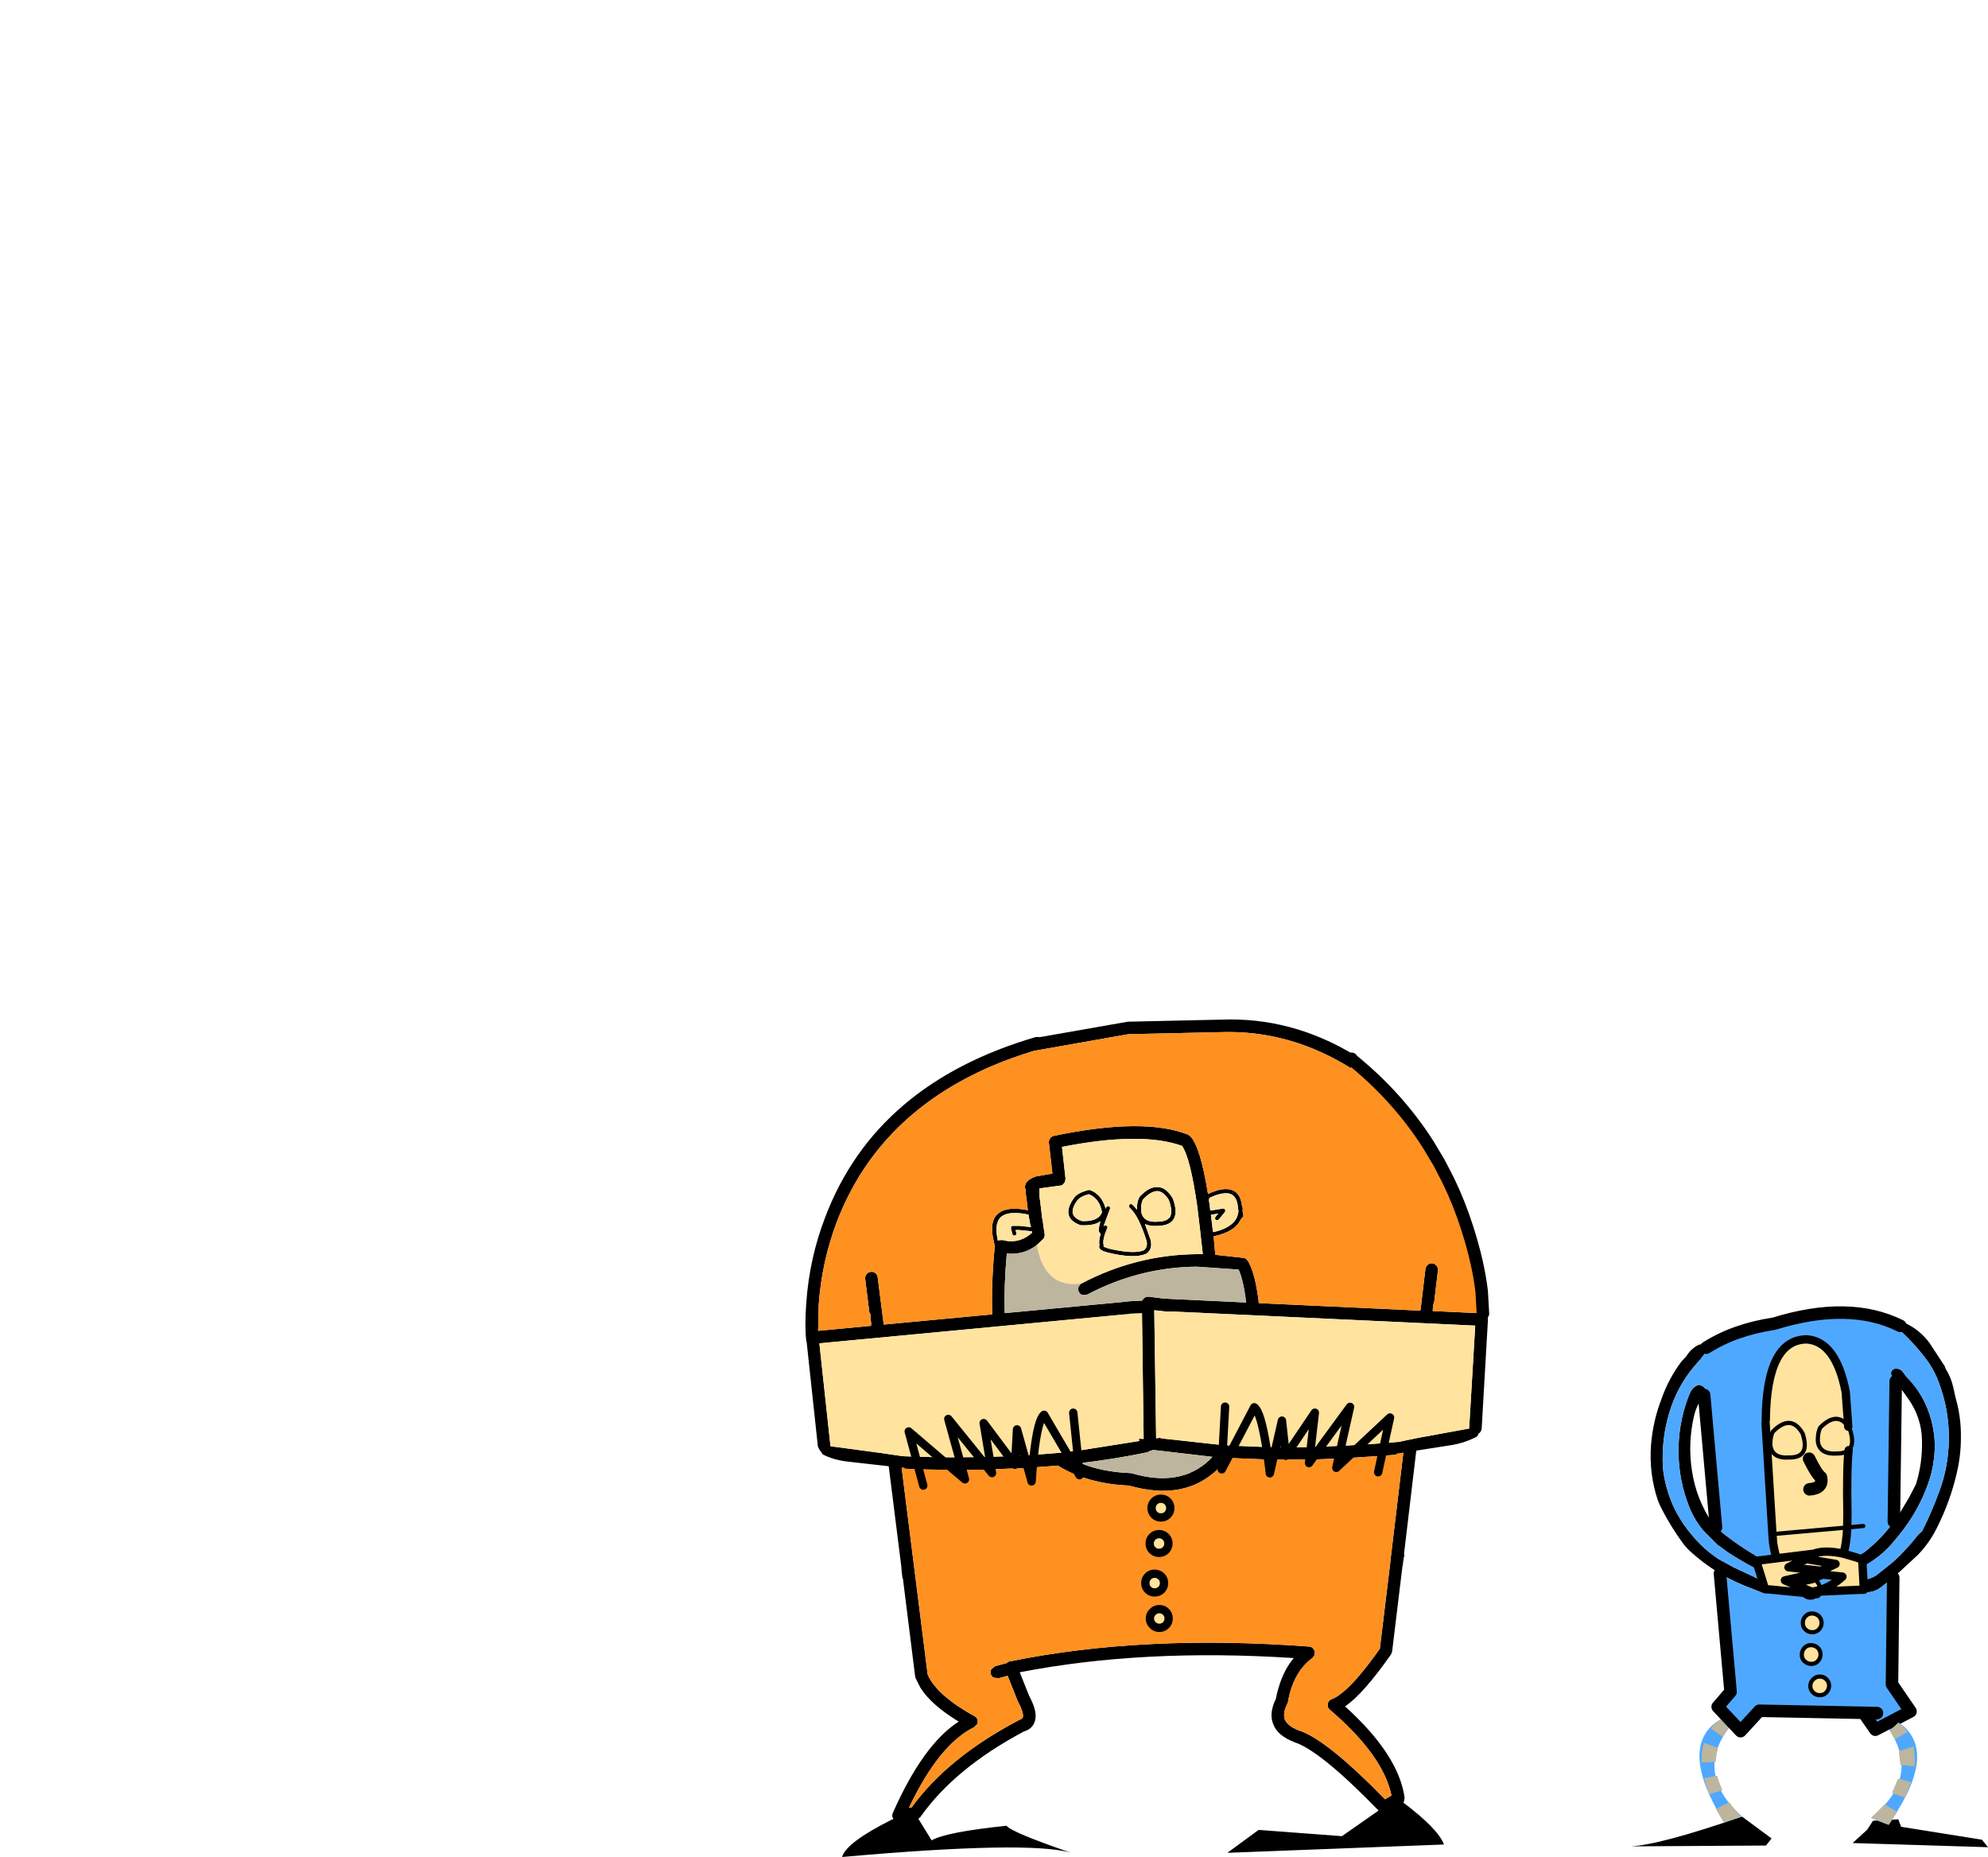 <?xml version="1.0" encoding="UTF-8" standalone="no"?>
<svg xmlns:xlink="http://www.w3.org/1999/xlink" height="445.75px" width="477.25px" xmlns="http://www.w3.org/2000/svg">
  <g transform="matrix(1.0, 0.0, 0.0, 1.0, 269.05, 299.85)">
    <path d="M86.95 15.45 Q87.45 15.5 87.8 15.9 88.2 16.35 88.15 17.0 L86.65 43.05 Q86.6 43.65 86.15 44.1 L85.85 44.3 85.85 44.45 85.55 44.95 85.0 45.25 Q82.45 46.5 79.6 47.0 L70.95 48.35 68.0 73.2 68.05 73.2 68.05 73.5 68.1 73.6 67.95 74.0 67.7 75.8 67.6 76.35 65.15 96.6 64.9 97.25 Q61.5 102.1 58.7 105.25 56.0 108.3 53.85 109.75 66.75 121.4 68.15 131.7 L68.0 132.55 67.85 132.85 Q76.2 139.15 77.6 142.9 L25.6 144.9 33.1 139.4 53.1 140.9 61.9 134.75 Q47.9 120.35 41.7 118.35 L41.6 118.3 Q37.65 116.75 36.65 114.1 35.5 111.5 37.25 107.9 37.5 106.5 37.9 105.25 39.15 100.95 41.55 98.15 5.45 95.8 -24.2 101.55 L-24.25 101.55 -22.0 107.2 Q-20.25 110.45 -20.45 112.4 -20.65 115.0 -23.3 115.8 -39.85 124.6 -48.1 136.3 L-48.55 136.7 -48.6 136.7 -45.4 141.9 Q-41.9 139.9 -27.4 138.4 -26.4 139.9 -11.9 144.9 -21.9 141.9 -66.9 145.9 -65.9 142.4 -54.9 136.9 L-54.55 136.8 -54.8 136.35 Q-54.95 135.8 -54.7 135.3 -47.45 118.9 -38.9 113.4 -45.55 109.35 -48.1 105.25 L-49.25 102.95 -49.35 102.6 -52.3 79.0 -52.4 79.0 -52.4 78.95 -52.55 77.7 -52.6 77.15 -52.7 76.1 -52.7 76.0 -55.7 52.1 -65.5 51.0 Q-68.4 50.7 -70.95 49.55 L-71.55 49.25 -71.9 48.75 -71.9 48.6 -72.15 48.45 -72.7 47.4 -75.4 22.3 -75.5 21.95 Q-75.9 18.45 -75.5 13.0 -74.75 2.15 -70.9 -7.8 -58.7 -39.75 -20.3 -50.95 L-19.4 -50.9 1.4 -54.55 1.65 -54.6 24.15 -55.1 Q40.9 -55.75 55.95 -46.7 L55.5 -45.95 55.4 -45.7 55.35 -45.6 Q54.9 -44.4 55.4 -43.35 40.65 -52.6 24.2 -52.1 L1.8 -51.6 -20.85 -47.6 Q-26.15 -46.0 -30.85 -44.0 -58.25 -32.25 -68.1 -6.7 -71.75 2.85 -72.5 13.2 L-72.5 13.25 -72.65 19.6 -59.95 18.4 Q-59.85 17.8 -60.0 17.15 L-60.05 16.3 Q-60.0 15.6 -60.35 15.15 L-61.35 7.1 Q-61.4 6.45 -61.0 6.0 -60.65 5.5 -60.0 5.45 -59.4 5.35 -58.9 5.75 -58.45 6.1 -58.35 6.75 L-56.9 18.1 -30.85 15.65 Q-31.1 8.2 -30.25 -0.6 L-30.25 -0.75 -30.25 -0.9 -30.55 -2.15 Q-31.65 -7.05 -29.15 -8.75 -27.05 -10.3 -22.3 -9.35 L-22.6 -11.95 -22.65 -12.2 -22.75 -13.05 -22.85 -13.35 -22.8 -13.35 -22.85 -14.15 -22.85 -14.2 Q-23.55 -16.35 -20.4 -17.45 L-16.4 -18.15 -17.25 -25.55 Q-17.3 -26.15 -16.95 -26.6 -16.6 -27.1 -16.05 -27.2 5.5 -31.7 16.15 -27.5 L16.7 -27.1 Q19.1 -24.7 20.95 -13.25 24.5 -14.9 26.5 -14.25 28.7 -13.65 29.1 -10.5 L29.15 -10.25 29.25 -10.0 29.3 -9.8 29.25 -9.2 29.25 -9.15 29.45 -7.95 29.45 -7.7 29.4 -7.85 28.8 -7.15 Q27.5 -4.2 22.35 -3.1 L22.3 -3.1 22.7 1.35 29.5 2.1 Q29.85 2.15 30.1 2.35 L30.55 2.85 Q32.35 5.9 33.15 12.95 L71.95 14.75 73.15 4.75 Q73.25 4.15 73.7 3.75 74.15 3.35 74.75 3.4 75.35 3.45 75.75 3.9 76.15 4.3 76.15 4.9 L76.15 5.1 75.3 12.25 75.35 12.25 75.3 12.35 Q74.9 13.55 74.9 14.85 L86.75 15.4 86.95 15.45 M-9.5 8.25 L-9.45 8.25 Q3.65 1.35 18.15 1.2 L18.2 1.2 19.7 1.2 19.1 -4.15 19.1 -4.2 18.4 -10.05 18.4 -10.1 Q16.7 -22.05 14.7 -24.8 4.95 -28.3 -14.1 -24.55 L-13.25 -16.9 -13.4 -16.1 -13.9 -15.5 Q-14.25 -15.25 -14.65 -15.25 L-19.4 -14.6 -19.55 -14.55 -19.55 -14.2 -19.5 -12.6 -19.35 -11.55 -19.0 -8.65 -18.85 -7.4 -18.8 -7.15 -18.6 -5.95 -18.6 -5.7 -18.3 -3.95 -18.3 -3.75 -18.25 -3.45 Q-18.25 -2.85 -18.65 -2.4 L-20.15 -1.0 Q-23.3 1.45 -27.35 1.05 -28.05 8.75 -27.85 15.35 L0.8 12.65 1.6 12.55 1.7 12.55 1.75 12.55 2.05 12.5 5.1 12.35 5.6 11.75 Q6.05 11.35 6.7 11.4 L10.25 11.85 11.25 11.9 12.05 11.95 12.15 11.95 30.1 12.8 Q29.5 7.6 28.3 4.9 L18.25 4.2 18.15 4.2 Q4.4 4.35 -8.05 10.9 L-9.2 11.0 Q-9.8 10.8 -10.05 10.25 -10.35 9.7 -10.15 9.1 L-10.1 9.0 -9.65 8.4 -9.5 8.25 M187.15 18.4 Q187.5 17.8 188.35 17.75 191.8 19.35 194.15 22.5 L197.85 28.15 198.0 28.65 Q199.3 30.7 199.85 33.1 L200.4 35.6 Q201.75 40.2 201.7 45.1 201.7 49.55 200.7 53.75 199.1 60.65 195.9 66.95 194.15 70.5 191.35 73.4 L185.45 78.85 182.45 81.2 Q180.5 82.65 178.25 82.25 177.8 82.15 177.65 81.75 L178.4 81.75 178.3 79.8 Q178.7 79.35 179.45 79.15 180.55 78.85 181.5 78.2 L185.5 75.0 Q188.65 72.1 191.3 68.7 191.75 68.15 192.35 67.75 194.7 63.1 196.5 58.15 198.75 52.1 198.8 45.55 198.85 38.6 196.45 32.15 195.5 29.5 193.9 27.15 191.0 23.15 187.45 19.85 L187.15 19.55 Q186.9 19.35 186.95 19.0 L187.15 18.4 M143.85 77.85 Q139.8 75.4 136.3 72.15 L135.35 71.1 Q131.9 66.5 129.4 61.4 L128.95 60.3 Q126.8 53.95 127.3 47.05 127.75 41.3 129.8 36.0 131.5 31.1 134.65 26.9 L135.75 25.75 Q137.0 23.7 139.0 22.85 140.25 23.05 140.55 23.65 140.75 24.2 140.15 25.15 L139.2 26.4 138.4 27.3 Q134.3 31.85 132.25 37.55 130.0 43.95 130.1 50.75 130.1 53.2 130.65 55.55 132.05 62.2 136.25 67.55 L137.1 68.6 Q139.9 72.0 143.55 74.4 L147.3 76.45 154.05 79.6 154.65 81.6 156.0 81.7 Q155.7 83.1 153.95 82.45 L151.85 81.6 Q147.65 80.1 143.85 77.85 M186.05 31.7 L185.15 30.5 Q184.7 29.85 185.1 29.2 185.3 28.9 185.65 28.75 L185.8 28.7 186.25 28.65 Q186.95 28.75 187.45 29.1 L188.4 30.3 188.5 30.5 Q193.0 34.95 194.6 41.1 195.8 45.55 195.25 50.1 194.9 53.4 193.75 56.5 191.4 63.0 187.0 68.45 L185.55 70.2 185.05 70.8 Q182.25 73.95 178.6 75.95 L178.1 76.2 178.0 74.5 176.6 74.0 Q176.85 73.55 177.55 73.3 L178.5 72.75 Q182.6 69.55 185.6 65.4 L187.05 63.3 189.2 59.7 190.9 56.45 Q192.5 51.3 192.35 45.85 192.25 40.5 189.15 36.05 L186.05 31.7 M153.2 76.85 L152.0 76.45 Q148.8 74.75 145.8 72.8 L143.25 70.95 139.95 67.65 Q137.7 65.0 136.45 61.8 133.95 55.5 133.9 48.7 133.85 42.0 136.15 35.75 L136.7 34.4 Q137.3 33.15 138.4 32.7 L138.85 32.55 Q141.15 33.2 140.05 35.0 L139.8 35.35 Q138.2 37.5 137.6 40.15 136.1 46.7 137.15 53.35 138.2 60.0 141.9 65.55 L142.9 66.75 143.45 67.25 Q148.45 71.4 154.25 74.6 L152.55 74.8 153.2 76.85 M63.3 46.55 L66.2 46.3 66.55 46.25 66.55 46.3 68.2 45.95 71.35 45.3 83.65 43.05 83.65 42.9 85.1 18.35 12.05 14.95 11.05 15.0 10.85 15.0 10.4 14.9 10.25 14.9 8.05 14.65 8.5 45.4 9.6 45.25 9.6 45.4 24.2 47.0 24.55 47.0 24.3 51.75 24.55 47.0 27.2 47.2 25.7 50.1 27.2 47.2 27.6 47.2 34.95 47.5 37.25 47.5 36.55 50.5 37.25 47.5 39.4 47.55 41.0 47.55 39.6 49.6 39.4 47.55 39.6 49.6 41.0 47.55 45.65 47.5 48.05 47.4 45.8 50.5 48.05 47.4 52.95 47.2 57.65 46.95 63.3 46.55 62.65 49.6 63.3 46.55 M-48.45 52.85 L-51.75 52.7 -51.9 52.7 -51.95 52.5 -52.5 52.45 -52.6 52.45 -46.35 102.1 Q-45.7 103.65 -44.3 105.25 -41.35 108.65 -35.1 112.1 -34.6 112.35 -34.4 112.9 -34.25 113.45 -34.45 114.0 L-35.2 114.75 Q-43.6 118.85 -50.85 134.1 L-50.2 134.0 Q-41.55 122.05 -24.55 113.1 L-24.25 112.95 Q-23.55 112.75 -23.45 112.15 -23.45 110.85 -24.65 108.65 L-24.75 108.45 -27.15 102.4 -29.35 103.0 -30.5 102.85 Q-31.05 102.55 -31.2 101.95 -31.35 101.35 -31.05 100.8 L-30.15 100.1 -27.35 99.35 Q-27.05 99.0 -26.65 98.95 5.55 92.4 45.3 95.4 45.75 95.45 46.1 95.75 L46.6 96.5 46.55 97.4 46.0 98.15 Q42.65 100.55 41.0 105.25 40.45 106.85 40.15 108.7 L40.0 109.1 Q38.85 111.35 39.4 112.95 40.15 114.5 42.7 115.5 49.25 117.5 63.45 132.05 L65.0 131.15 Q63.0 121.5 50.2 110.55 49.75 110.2 49.7 109.65 49.6 109.1 49.9 108.65 50.15 108.15 50.7 108.0 52.35 107.35 54.55 105.25 57.8 102.15 62.2 95.9 L64.75 74.9 64.75 74.7 67.85 48.85 66.7 49.05 66.15 49.1 66.15 49.3 66.0 49.35 62.65 49.6 54.25 50.15 57.65 46.95 54.25 50.15 52.25 50.25 45.8 50.5 45.3 50.5 45.65 47.5 45.3 50.5 36.55 50.5 35.4 50.5 25.7 50.1 24.3 51.75 23.3 52.8 Q15.3 60.55 2.0 56.75 -8.1 56.3 -15.1 51.95 L-21.15 52.4 -20.85 49.35 -21.15 52.4 -22.3 52.5 -31.05 52.85 -31.6 52.9 -34.0 49.9 -31.6 52.9 -38.0 53.0 -40.05 53.0 -48.45 52.85 -49.25 49.8 -48.45 52.85 M-10.45 48.4 L4.45 46.05 4.35 45.5 5.5 45.55 5.1 15.4 2.15 15.5 2.1 15.55 1.85 15.6 1.15 15.65 1.0 15.65 -72.35 22.6 -69.7 47.1 -69.7 47.3 -57.35 48.95 -56.05 49.15 -52.95 49.6 -52.5 49.7 -52.5 49.65 -52.15 49.7 -49.25 49.8 -43.65 49.95 -38.85 49.95 -38.0 53.0 -38.85 49.95 -34.0 49.9 -31.55 49.85 -31.05 52.85 -31.55 49.85 -26.95 49.7 -25.25 49.65 -25.4 51.75 -26.95 49.7 -25.4 51.75 -25.25 49.65 -23.15 49.5 -20.85 49.35 -18.7 49.2 -14.3 48.85 -13.15 48.7 -9.9 54.25 -10.45 48.4 -9.9 54.25 -13.15 48.7 -10.45 48.4 M156.25 141.45 L154.9 143.15 122.3 143.35 Q129.3 143.05 149.15 136.2 L156.25 141.45 M185.1 136.95 L186.65 136.85 187.35 138.65 206.75 141.75 208.2 143.55 175.7 142.55 179.2 139.35 180.6 137.2 181.65 137.15 184.3 138.15 185.1 136.95 M5.3 -11.9 Q4.8 -10.8 4.9 -9.05 5.35 -6.3 8.95 -6.6 L9.0 -6.6 Q11.2 -6.65 11.9 -7.85 12.5 -9.2 11.55 -11.8 10.3 -13.85 8.8 -13.95 7.2 -13.95 5.3 -11.9 M12.5 -12.15 Q13.65 -9.05 12.8 -7.4 11.95 -5.7 9.05 -5.6 7.0 -5.45 5.8 -6.05 L7.15 -2.3 7.15 -2.25 Q7.75 0.05 6.05 1.15 L5.95 1.15 Q3.2 2.35 -3.15 0.8 -4.25 0.5 -4.7 0.2 -5.4 -0.35 -5.1 -0.9 -5.35 -1.95 -4.8 -3.7 L-5.0 -3.85 -5.2 -4.15 Q-5.4 -5.0 -4.85 -6.7 -6.4 -5.6 -9.5 -5.75 L-9.65 -5.75 Q-12.15 -6.65 -12.5 -8.3 -12.9 -9.95 -11.25 -12.25 -10.45 -13.5 -7.7 -14.2 L-7.4 -14.2 Q-4.6 -13.15 -3.7 -9.95 L-3.65 -9.7 -3.5 -10.05 -3.2 -10.3 -2.85 -10.3 -2.55 -10.0 Q-2.5 -9.85 -2.6 -9.65 L-4.05 -5.7 -4.1 -5.5 -3.85 -5.7 -3.5 -5.7 -3.2 -5.4 Q-3.15 -5.25 -3.25 -5.05 L-3.25 -5.0 -3.35 -4.8 Q-4.45 -2.2 -4.1 -0.95 L-4.1 -0.75 -4.15 -0.65 -4.1 -0.65 Q-3.8 -0.4 -2.9 -0.15 2.9 1.25 5.5 0.3 6.55 -0.45 6.2 -2.0 4.3 -8.05 2.15 -9.95 L1.95 -10.3 2.1 -10.65 Q2.2 -10.85 2.45 -10.85 L2.8 -10.7 3.9 -9.5 Q3.85 -11.3 4.45 -12.45 L4.55 -12.6 Q6.85 -15.05 8.85 -14.9 10.85 -14.9 12.45 -12.25 L12.5 -12.15 M24.55 -9.75 L24.85 -9.7 25.05 -9.5 25.1 -9.2 25.0 -8.9 23.5 -7.1 Q23.35 -6.95 23.15 -6.95 L22.8 -7.05 22.6 -7.4 22.75 -7.75 23.4 -8.55 21.65 -8.25 22.1 -4.5 22.15 -4.2 22.3 -4.1 Q27.9 -5.4 28.25 -9.05 L28.25 -9.1 28.25 -9.15 28.25 -9.2 28.1 -10.35 28.1 -10.4 Q27.8 -12.75 26.25 -13.3 24.5 -13.8 21.35 -12.35 L21.15 -11.9 21.35 -10.5 21.5 -9.25 24.55 -9.75 M52.25 50.25 L52.95 47.2 52.25 50.25 M35.4 50.5 L34.95 47.5 35.4 50.5 M7.1 48.4 L6.4 48.75 Q-1.25 50.35 -9.65 51.35 -4.4 53.5 2.3 53.75 L2.7 53.8 Q14.25 57.2 21.25 50.65 L22.0 49.85 7.85 48.2 7.1 48.4 M-4.5 -8.85 Q-5.05 -12.15 -7.65 -13.2 -9.75 -12.65 -10.4 -11.7 L-10.45 -11.7 Q-11.8 -9.8 -11.5 -8.55 -11.2 -7.4 -9.35 -6.75 -5.4 -6.55 -4.5 -8.85 M-28.4 -2.2 L-27.5 -2.0 -27.55 -2.0 Q-24.0 -1.45 -21.3 -3.95 L-21.35 -4.3 -24.4 -4.6 -25.25 -4.6 -25.05 -3.85 -25.1 -3.5 -25.4 -3.25 -25.8 -3.3 -26.0 -3.6 -26.35 -4.95 -26.35 -5.25 -26.2 -5.5 -25.9 -5.6 -24.35 -5.6 -21.55 -5.3 -21.55 -5.4 -21.7 -5.75 -22.15 -8.3 Q-26.65 -9.25 -28.55 -7.9 -30.45 -6.45 -29.55 -2.35 L-29.55 -2.25 -29.5 -2.05 -29.3 -2.15 -28.4 -2.2 M-43.65 49.95 L-40.05 53.0 -43.65 49.95 M-22.3 52.5 L-23.15 49.5 -22.3 52.5" fill="#000000" fill-rule="evenodd" stroke="none"/>
    <path d="M86.95 15.45 L86.75 15.4 74.9 14.85 Q74.9 13.55 75.3 12.35 L75.35 12.25 75.3 12.25 76.15 5.1 76.15 4.9 Q76.15 4.3 75.75 3.9 75.35 3.45 74.75 3.4 74.15 3.35 73.7 3.75 73.25 4.15 73.15 4.75 L71.95 14.75 33.15 12.95 Q32.35 5.9 30.55 2.85 L30.1 2.35 Q29.85 2.15 29.5 2.1 L22.7 1.35 22.3 -3.1 22.35 -3.1 Q27.5 -4.2 28.8 -7.15 L29.4 -7.85 29.45 -7.7 29.45 -7.95 29.25 -9.15 29.25 -9.2 29.3 -9.8 29.25 -10.0 29.15 -10.25 29.1 -10.5 Q28.7 -13.65 26.5 -14.25 24.5 -14.9 20.95 -13.25 19.1 -24.7 16.7 -27.1 L16.15 -27.5 Q5.5 -31.7 -16.05 -27.2 -16.6 -27.1 -16.95 -26.6 -17.3 -26.15 -17.25 -25.55 L-16.4 -18.15 -20.4 -17.45 Q-23.55 -16.35 -22.85 -14.2 L-22.85 -14.15 -22.8 -13.35 -22.85 -13.35 -22.75 -13.05 -22.65 -12.2 -22.6 -11.95 -22.3 -9.35 Q-27.05 -10.3 -29.15 -8.75 -31.65 -7.05 -30.55 -2.15 L-30.25 -0.9 -30.25 -0.75 -30.25 -0.6 Q-31.1 8.2 -30.85 15.65 L-56.9 18.1 -58.35 6.75 Q-58.45 6.1 -58.9 5.75 -59.4 5.35 -60.0 5.45 -60.65 5.5 -61.0 6.0 -61.4 6.45 -61.35 7.1 L-60.35 15.15 Q-60.0 15.6 -60.05 16.3 L-60.0 17.15 Q-59.85 17.8 -59.95 18.4 L-72.65 19.6 -72.5 13.25 -72.5 13.2 Q-71.75 2.85 -68.1 -6.7 -58.25 -32.25 -30.85 -44.0 -26.15 -46.0 -20.85 -47.6 L1.8 -51.6 24.2 -52.1 Q40.65 -52.6 55.4 -43.35 54.9 -44.4 55.35 -45.6 66.45 -36.65 73.8 -25.15 L76.95 -22.1 Q76.55 -21.55 76.4 -20.8 L73.8 -25.15 76.4 -20.8 76.35 -20.4 Q76.2 -18.9 77.25 -17.9 L78.6 -16.55 Q81.25 -11.1 83.15 -5.15 85.85 3.25 86.65 10.15 L86.95 15.45 M62.65 49.6 L66.0 49.35 66.15 49.3 66.15 49.1 66.7 49.05 67.85 48.85 64.75 74.7 64.75 74.9 62.2 95.9 Q57.8 102.15 54.55 105.25 52.35 107.35 50.7 108.0 50.15 108.15 49.9 108.65 49.6 109.1 49.7 109.65 49.75 110.2 50.2 110.55 63.0 121.5 65.0 131.15 L63.45 132.05 Q49.25 117.5 42.7 115.5 40.15 114.5 39.4 112.95 38.85 111.35 40.0 109.1 L40.15 108.7 Q40.45 106.85 41.0 105.25 42.65 100.55 46.0 98.15 L46.55 97.4 46.6 96.5 46.1 95.75 Q45.75 95.45 45.3 95.4 5.55 92.4 -26.65 98.95 -27.05 99.0 -27.35 99.35 L-30.15 100.1 -31.05 100.8 Q-31.35 101.35 -31.2 101.95 -31.05 102.55 -30.5 102.85 L-29.35 103.0 -27.15 102.4 -24.75 108.45 -24.65 108.65 Q-23.45 110.85 -23.45 112.15 -23.55 112.75 -24.25 112.95 L-24.55 113.1 Q-41.55 122.05 -50.2 134.0 L-50.85 134.1 Q-43.6 118.85 -35.2 114.75 L-34.45 114.0 Q-34.25 113.45 -34.4 112.9 -34.6 112.35 -35.1 112.1 -41.35 108.65 -44.3 105.25 -45.7 103.65 -46.35 102.1 L-52.6 52.45 -52.5 52.45 -51.95 52.5 -51.9 52.7 -51.75 52.7 -48.45 52.85 -40.05 53.0 -38.0 53.0 -31.6 52.9 -31.05 52.85 -22.3 52.5 -21.15 52.4 -15.1 51.95 Q-8.1 56.3 2.0 56.75 15.3 60.55 23.3 52.8 L24.3 51.75 25.7 50.1 24.25 52.85 24.3 51.75 24.25 52.85 25.7 50.1 35.4 50.5 36.55 50.5 45.3 50.5 45.8 50.5 52.25 50.25 54.25 50.15 62.65 49.6 61.8 53.55 62.65 49.6 M52.25 50.25 L51.75 52.5 54.25 50.15 51.75 52.5 52.25 50.25 M45.3 50.5 L45.2 51.35 45.8 50.5 45.2 51.35 45.3 50.5 M35.4 50.5 L35.8 53.8 36.55 50.5 35.8 53.8 35.4 50.5 M6.55 78.55 Q5.9 79.2 5.9 80.15 5.9 81.1 6.55 81.75 7.2 82.4 8.15 82.4 9.05 82.4 9.75 81.75 10.4 81.1 10.4 80.15 10.4 79.2 9.75 78.55 9.05 77.9 8.15 77.9 7.2 77.9 6.55 78.55 M9.2 68.4 Q8.25 68.4 7.6 69.05 6.95 69.7 6.95 70.65 6.95 71.6 7.6 72.25 8.25 72.9 9.2 72.9 10.15 72.9 10.8 72.25 11.45 71.6 11.45 70.65 11.45 69.7 10.8 69.05 10.15 68.4 9.2 68.4 M8.05 63.75 Q8.7 64.4 9.65 64.4 10.6 64.4 11.25 63.75 11.9 63.1 11.9 62.15 11.9 61.2 11.25 60.55 10.6 59.9 9.65 59.9 8.7 59.9 8.05 60.55 7.4 61.2 7.4 62.15 7.4 63.1 8.05 63.75 M-22.3 52.5 L-21.4 55.75 -21.15 52.4 -21.4 55.75 -22.3 52.5 M-31.6 52.9 L-30.9 53.75 -31.05 52.85 -30.9 53.75 -31.6 52.9 M-48.45 52.85 L-47.4 56.75 -48.45 52.85 M-40.05 53.0 L-37.4 55.25 -38.0 53.0 -37.4 55.25 -40.05 53.0 M10.85 90.25 Q11.5 89.6 11.5 88.65 11.5 87.7 10.85 87.05 10.2 86.4 9.25 86.4 8.35 86.4 7.7 87.05 7.0 87.7 7.0 88.65 7.0 89.6 7.7 90.25 8.35 90.9 9.25 90.9 10.2 90.9 10.85 90.25" fill="#ff9121" fill-rule="evenodd" stroke="none"/>
    <path d="M-20.15 -1.0 L-18.65 -2.4 Q-18.25 -2.85 -18.25 -3.45 L-18.3 -3.75 -18.3 -3.95 -18.6 -5.7 -18.6 -5.95 -18.8 -7.15 -18.85 -7.4 -19.0 -8.65 -19.35 -11.55 -19.5 -12.6 -19.55 -14.2 -19.55 -14.55 -19.4 -14.6 -14.65 -15.25 Q-14.25 -15.25 -13.9 -15.5 L-13.4 -16.1 -13.25 -16.9 -14.1 -24.55 Q4.95 -28.3 14.7 -24.8 16.7 -22.05 18.4 -10.1 L18.4 -10.05 19.1 -4.2 19.1 -4.15 19.7 1.2 18.2 1.2 18.15 1.2 Q3.65 1.35 -9.45 8.25 L-9.5 8.25 Q-18.3 9.45 -20.15 -1.0 M178.3 79.8 L178.4 81.75 177.65 81.75 167.65 82.2 165.95 82.3 165.65 82.3 165.95 82.25 167.75 81.85 165.95 82.25 165.65 82.3 165.95 82.3 167.65 82.2 167.1 83.05 Q166.4 83.65 165.5 83.65 164.6 83.6 163.95 82.95 L163.6 82.45 156.0 81.7 154.65 81.6 154.05 79.6 153.2 76.85 152.55 74.8 154.25 74.6 157.45 74.2 Q156.9 72.55 156.6 70.4 L156.45 68.4 154.8 41.7 154.85 41.0 Q155.05 21.65 164.75 21.65 171.7 22.2 174.05 34.3 L174.65 42.6 Q172.0 38.75 167.95 42.8 167.3 44.0 167.35 46.05 167.7 49.3 171.9 49.05 173.8 49.05 174.75 48.25 173.8 49.05 171.9 49.05 167.7 49.3 167.35 46.05 167.3 44.0 167.95 42.8 172.0 38.75 174.65 42.6 L175.05 43.25 Q176.25 46.85 174.75 48.25 174.25 52.35 174.45 63.6 L174.4 66.8 156.45 68.4 174.4 66.8 Q174.25 70.6 173.5 73.1 169.0 72.1 166.4 73.1 L165.55 73.5 164.05 74.45 Q162.55 75.35 164.65 74.4 L171.6 75.55 168.15 77.2 Q167.45 77.5 166.7 77.85 L166.6 77.9 168.45 78.1 166.6 77.9 166.7 77.85 Q167.45 77.5 168.15 77.2 L171.6 75.55 164.65 74.4 Q162.55 75.35 164.05 74.45 L165.55 73.5 166.4 73.1 Q169.0 72.1 173.5 73.1 L176.6 74.0 178.0 74.5 178.1 76.2 178.3 79.8 M165.35 57.65 Q168.7 57.4 168.1 54.75 167.1 54.05 165.25 50.3 167.1 54.05 168.1 54.75 168.7 57.4 165.35 57.65 M167.75 81.85 Q170.7 80.95 173.25 78.6 L168.45 78.1 166.0 79.2 Q166.7 79.3 167.2 79.85 167.8 80.5 167.8 81.45 L167.75 81.85 M166.0 79.2 L164.2 79.6 166.0 79.2 M24.55 47.0 L24.2 47.0 9.6 45.4 9.6 45.25 8.5 45.4 8.05 14.65 10.25 14.9 10.4 14.9 10.85 15.0 11.05 15.0 12.05 14.95 85.1 18.35 83.65 42.9 83.65 43.05 71.35 45.3 68.2 45.95 66.55 46.3 66.55 46.25 66.2 46.3 63.3 46.55 64.65 40.4 57.65 46.95 64.65 40.4 63.3 46.55 57.65 46.95 52.95 47.2 55.05 37.85 48.05 47.4 55.05 37.85 52.95 47.2 48.05 47.4 45.65 47.5 46.6 39.25 41.0 47.55 46.6 39.25 45.65 47.5 41.0 47.55 39.4 47.55 38.7 41.15 37.25 47.5 38.7 41.15 39.4 47.55 37.25 47.5 34.95 47.5 27.6 47.2 27.2 47.2 24.55 47.0 25.05 37.8 24.55 47.0 M-49.25 49.8 L-52.15 49.7 -52.5 49.65 -52.5 49.7 -52.95 49.6 -56.05 49.15 -57.35 48.95 -69.7 47.3 -69.7 47.1 -72.35 22.6 1.0 15.65 1.15 15.65 1.85 15.6 2.1 15.55 2.15 15.5 5.1 15.4 5.5 45.55 4.35 45.5 4.45 46.05 -10.45 48.4 -13.15 48.7 -14.3 48.85 -18.7 49.2 -20.85 49.35 -23.15 49.5 -24.9 43.25 -25.25 49.65 -24.9 43.25 -23.15 49.5 -25.25 49.65 -26.95 49.7 -32.9 41.75 -31.55 49.85 -32.9 41.75 -26.95 49.7 -31.55 49.85 -34.0 49.9 -41.4 40.75 -38.85 49.95 -41.4 40.75 -34.0 49.9 -38.85 49.95 -43.65 49.95 -50.9 43.75 -49.25 49.8 -50.9 43.75 -43.65 49.95 -49.25 49.8 M156.55 43.8 Q155.9 45.0 155.95 47.05 156.35 50.3 160.5 50.0 165.6 50.05 163.7 44.25 160.9 39.4 156.55 43.8 160.9 39.4 163.7 44.25 165.6 50.05 160.5 50.0 156.35 50.3 155.95 47.05 155.9 45.0 156.55 43.8 M161.0 79.15 L159.45 79.5 163.3 81.15 165.95 82.25 163.3 81.15 Q163.4 80.3 164.05 79.75 L164.2 79.6 Q162.4 79.8 161.0 79.15 L166.7 77.85 161.0 79.15 M164.05 74.45 L160.3 76.35 168.15 77.2 160.3 76.35 164.05 74.45 M165.95 82.3 L167.15 82.8 163.6 82.45 167.15 82.8 165.95 82.3 M163.5 97.25 Q163.55 96.3 164.2 95.65 164.85 95.0 165.8 95.05 166.75 95.1 167.4 95.75 168.05 96.4 168.0 97.4 167.95 98.3 167.3 98.95 166.65 99.6 165.7 99.55 164.75 99.5 164.1 98.85 163.45 98.2 163.5 97.25 M167.55 91.35 Q166.85 92.0 165.9 91.95 164.95 91.9 164.35 91.25 163.7 90.6 163.75 89.65 163.75 88.7 164.45 88.05 165.1 87.4 166.05 87.45 167.0 87.5 167.65 88.15 168.25 88.8 168.25 89.8 168.2 90.7 167.55 91.35 M167.9 102.6 Q168.8 102.6 169.45 103.3 170.1 103.95 170.05 104.9 170.0 105.8 169.35 106.45 168.7 107.1 167.75 107.05 166.85 107.05 166.2 106.4 165.5 105.7 165.55 104.75 165.6 103.8 166.3 103.2 166.95 102.55 167.9 102.6 M157.45 74.2 L166.4 73.1 157.45 74.2 M24.55 -9.75 L21.5 -9.25 21.35 -10.5 21.15 -11.9 21.35 -12.35 Q24.5 -13.8 26.25 -13.3 27.8 -12.75 28.1 -10.4 L28.1 -10.35 28.25 -9.2 28.25 -9.15 28.25 -9.1 28.25 -9.05 Q27.9 -5.4 22.3 -4.1 L22.15 -4.2 22.1 -4.5 21.65 -8.25 23.4 -8.55 22.75 -7.75 22.6 -7.4 22.8 -7.05 23.15 -6.95 Q23.35 -6.95 23.5 -7.1 L25.0 -8.9 25.1 -9.2 25.05 -9.5 24.85 -9.7 24.55 -9.75 M12.5 -12.15 L12.45 -12.25 Q10.85 -14.9 8.85 -14.9 6.85 -15.05 4.55 -12.6 L4.45 -12.45 Q3.85 -11.3 3.9 -9.5 L2.8 -10.7 2.45 -10.85 Q2.2 -10.85 2.1 -10.65 L1.95 -10.3 2.15 -9.95 Q4.3 -8.05 6.2 -2.0 6.55 -0.45 5.5 0.3 2.9 1.25 -2.9 -0.15 -3.8 -0.4 -4.1 -0.65 L-4.15 -0.65 -4.1 -0.75 -4.1 -0.95 Q-4.45 -2.2 -3.35 -4.8 L-3.25 -5.0 -3.25 -5.05 Q-3.15 -5.25 -3.2 -5.4 L-3.5 -5.7 -3.85 -5.7 -4.1 -5.5 -4.05 -5.7 -2.6 -9.65 Q-2.5 -9.85 -2.55 -10.0 L-2.85 -10.3 -3.2 -10.3 -3.5 -10.05 -3.65 -9.7 -3.7 -9.95 Q-4.6 -13.15 -7.4 -14.2 L-7.7 -14.2 Q-10.45 -13.5 -11.25 -12.25 -12.9 -9.95 -12.5 -8.3 -12.15 -6.65 -9.65 -5.75 L-9.5 -5.75 Q-6.4 -5.6 -4.85 -6.7 -5.4 -5.0 -5.2 -4.15 L-5.0 -3.85 -4.8 -3.7 Q-5.35 -1.95 -5.1 -0.9 -5.4 -0.35 -4.7 0.2 -4.25 0.5 -3.15 0.8 3.2 2.35 5.95 1.15 L6.05 1.15 Q7.75 0.05 7.15 -2.25 L7.15 -2.3 5.8 -6.05 Q7.0 -5.45 9.05 -5.6 11.95 -5.7 12.8 -7.4 13.65 -9.05 12.5 -12.15 M5.3 -11.9 Q7.2 -13.95 8.8 -13.95 10.3 -13.85 11.55 -11.8 12.5 -9.2 11.9 -7.85 11.2 -6.65 9.0 -6.6 L8.95 -6.6 Q5.35 -6.3 4.9 -9.05 4.8 -10.8 5.3 -11.9 M34.95 47.5 Q33.6 39.0 32.05 37.95 L27.2 47.2 32.05 37.95 Q33.6 39.0 34.95 47.5 M8.05 63.75 Q7.4 63.1 7.4 62.15 7.4 61.2 8.05 60.55 8.7 59.9 9.65 59.9 10.6 59.9 11.25 60.55 11.9 61.2 11.9 62.15 11.9 63.1 11.25 63.75 10.6 64.4 9.65 64.4 8.7 64.4 8.05 63.75 M9.2 68.4 Q10.15 68.4 10.8 69.05 11.45 69.7 11.45 70.65 11.45 71.6 10.8 72.25 10.15 72.9 9.2 72.9 8.25 72.9 7.6 72.25 6.95 71.6 6.95 70.65 6.95 69.7 7.6 69.05 8.25 68.4 9.2 68.4 M6.55 78.55 Q7.2 77.9 8.15 77.9 9.05 77.9 9.75 78.55 10.4 79.2 10.4 80.15 10.4 81.1 9.75 81.75 9.05 82.4 8.15 82.4 7.2 82.4 6.55 81.75 5.9 81.1 5.9 80.15 5.9 79.2 6.55 78.55 M-4.5 -8.85 Q-5.4 -6.55 -9.35 -6.75 -11.2 -7.4 -11.5 -8.55 -11.8 -9.8 -10.45 -11.7 L-10.4 -11.7 Q-9.75 -12.65 -7.65 -13.2 -5.05 -12.15 -4.5 -8.85 M-28.4 -2.2 L-29.3 -2.15 -29.5 -2.05 -29.55 -2.25 -29.55 -2.35 Q-30.45 -6.45 -28.55 -7.9 -26.65 -9.25 -22.15 -8.3 L-21.7 -5.75 -21.55 -5.4 -21.55 -5.3 -24.35 -5.6 -25.9 -5.6 -26.2 -5.5 -26.35 -5.25 -26.35 -4.95 -26.0 -3.6 -25.8 -3.3 -25.4 -3.25 -25.1 -3.5 -25.05 -3.85 -25.25 -4.6 -24.4 -4.6 -21.35 -4.3 -21.3 -3.95 Q-24.0 -1.45 -27.55 -2.0 L-27.5 -2.0 -28.4 -2.2 M-13.15 48.7 L-18.4 39.75 Q-19.9 40.9 -20.85 49.35 -19.9 40.9 -18.4 39.75 L-13.15 48.7 M-11.4 39.25 L-10.45 48.4 -11.4 39.25 M10.85 90.25 Q10.2 90.9 9.25 90.9 8.35 90.9 7.7 90.25 7.0 89.6 7.0 88.65 7.0 87.7 7.7 87.05 8.35 86.4 9.25 86.4 10.2 86.4 10.85 87.05 11.5 87.7 11.5 88.65 11.5 89.6 10.85 90.25 M-268.55 -299.8 L-269.05 -299.8 -268.55 -299.85 -268.55 -299.8" fill="#ffe39e" fill-rule="evenodd" stroke="none"/>
    <path d="M185.45 78.85 L185.15 104.45 189.6 110.95 181.15 115.35 178.55 111.6 181.55 111.35 153.3 110.8 148.8 115.7 143.3 109.85 146.4 106.25 143.85 77.85 Q147.65 80.1 151.85 81.6 L153.95 82.45 Q155.7 83.1 156.0 81.7 L163.6 82.45 163.95 82.95 Q164.6 83.6 165.5 83.65 166.4 83.65 167.1 83.05 L167.65 82.2 177.65 81.75 Q177.8 82.15 178.25 82.25 180.5 82.65 182.45 81.2 L185.45 78.85 M140.55 23.65 Q147.4 19.3 156.8 17.9 174.85 12.3 187.15 18.4 L186.95 19.0 Q186.9 19.35 187.15 19.55 L187.45 19.85 Q191.0 23.15 193.9 27.15 195.5 29.5 196.45 32.15 198.85 38.6 198.8 45.55 198.75 52.1 196.5 58.15 194.7 63.1 192.35 67.75 191.75 68.15 191.3 68.7 188.65 72.1 185.5 75.0 L181.5 78.2 Q180.55 78.85 179.45 79.15 178.7 79.35 178.3 79.8 L178.1 76.2 178.6 75.95 Q182.25 73.95 185.05 70.8 L185.55 70.2 187.0 68.45 Q191.4 63.0 193.75 56.5 194.9 53.4 195.25 50.1 195.8 45.55 194.6 41.1 193.0 34.95 188.5 30.5 L188.4 30.3 187.45 29.1 Q186.95 28.75 186.25 28.65 L185.8 28.7 185.65 28.75 Q185.3 28.9 185.1 29.2 184.7 29.85 185.15 30.5 L186.05 31.7 185.6 65.4 Q182.6 69.55 178.5 72.75 L177.55 73.3 Q176.85 73.55 176.6 74.0 L173.5 73.1 Q174.25 70.6 174.4 66.8 L174.45 63.6 Q174.25 52.35 174.75 48.25 176.25 46.85 175.05 43.25 L174.65 42.6 174.05 34.3 Q171.7 22.2 164.75 21.65 155.05 21.65 154.85 41.0 L154.8 41.7 156.45 68.4 156.6 70.4 Q156.9 72.55 157.45 74.2 L154.25 74.6 Q148.45 71.4 143.45 67.25 L142.9 66.75 140.05 35.0 Q141.15 33.2 138.85 32.55 L138.4 32.7 Q137.3 33.15 136.7 34.4 L136.15 35.75 Q133.85 42.0 133.9 48.7 133.95 55.5 136.45 61.8 137.7 65.0 139.95 67.65 L143.25 70.95 145.8 72.8 Q148.8 74.75 152.0 76.45 L153.2 76.85 154.05 79.6 147.3 76.45 143.55 74.4 Q139.9 72.0 137.1 68.6 L136.25 67.55 Q132.05 62.2 130.65 55.55 130.1 53.2 130.1 50.75 130.0 43.95 132.25 37.55 134.3 31.85 138.4 27.3 L139.2 26.4 140.15 25.15 Q140.75 24.2 140.55 23.65 M178.25 66.45 L174.4 66.8 178.25 66.45 M168.45 78.1 L173.25 78.6 Q170.7 80.95 167.75 81.85 L167.8 81.45 Q167.8 80.5 167.2 79.85 166.7 79.3 166.0 79.2 L168.45 78.1 M156.15 68.45 L156.45 68.4 156.15 68.45 M163.3 81.15 L159.45 79.5 161.0 79.15 Q162.4 79.8 164.2 79.6 L164.05 79.75 Q163.4 80.3 163.3 81.15 M163.5 97.25 Q163.45 98.2 164.1 98.85 164.75 99.5 165.7 99.55 166.65 99.6 167.3 98.95 167.95 98.3 168.0 97.4 168.05 96.4 167.4 95.75 166.75 95.1 165.8 95.05 164.85 95.0 164.2 95.65 163.55 96.3 163.5 97.25 M144.1 112.8 L146.05 114.85 Q137.7 125.85 149.15 136.2 L144.85 137.55 Q133.4 118.95 144.1 112.8 M167.9 102.6 Q166.95 102.55 166.3 103.2 165.6 103.8 165.55 104.75 165.5 105.7 166.2 106.4 166.85 107.05 167.75 107.05 168.7 107.1 169.35 106.45 170.0 105.8 170.05 104.9 170.1 103.95 169.45 103.3 168.8 102.6 167.9 102.6 M167.55 91.35 Q168.2 90.7 168.25 89.8 168.25 88.8 167.65 88.15 167.0 87.5 166.05 87.45 165.1 87.4 164.45 88.05 163.75 88.7 163.75 89.65 163.7 90.6 164.35 91.25 164.95 91.9 165.9 91.95 166.85 92.0 167.55 91.35 M181.65 137.15 L180.1 136.5 Q192.1 126.85 184.5 115.4 L186.55 113.45 Q196.5 120.05 185.1 136.95 L184.3 138.15 181.65 137.15" fill="#4fa8ff" fill-rule="evenodd" stroke="none"/>
    <path d="M-9.5 8.25 L-9.65 8.4 -10.1 9.0 -10.15 9.1 Q-10.35 9.7 -10.05 10.25 -9.8 10.8 -9.2 11.0 L-8.05 10.9 Q4.4 4.35 18.15 4.2 L18.25 4.2 28.3 4.9 Q29.5 7.6 30.1 12.8 L12.15 11.95 12.05 11.95 11.25 11.9 10.25 11.85 6.7 11.4 Q6.05 11.35 5.6 11.75 L5.1 12.35 2.05 12.5 1.75 12.55 1.7 12.55 1.6 12.55 0.8 12.65 -27.85 15.35 Q-28.05 8.75 -27.35 1.05 -23.3 1.45 -20.15 -1.0 -18.3 9.45 -9.5 8.25 M7.1 48.4 L7.85 48.2 22.0 49.85 21.25 50.65 Q14.25 57.2 2.7 53.8 L2.3 53.75 Q-4.4 53.5 -9.65 51.35 -1.25 50.35 6.4 48.75 L7.1 48.4" fill="#bdb59d" fill-rule="evenodd" stroke="none"/>
    <path d="M55.35 -45.6 L55.4 -45.7 M73.8 -25.15 L76.4 -20.8 78.6 -16.55 Q81.25 -11.1 83.15 -5.15 85.85 3.25 86.65 10.15 L86.95 15.45 M73.8 -25.15 Q66.45 -36.65 55.35 -45.6 M185.45 78.85 L185.15 104.45 189.6 110.95 181.15 115.35 178.55 111.6 181.55 111.35 153.3 110.8 148.8 115.7 143.3 109.85 146.4 106.25 143.85 77.85 M140.55 23.65 Q147.4 19.3 156.8 17.9 174.85 12.3 187.15 18.4 M186.05 31.7 L185.6 65.4 M165.25 50.3 Q167.1 54.05 168.1 54.75 168.7 57.4 165.35 57.65 M140.05 35.0 L142.9 66.75" fill="none" stroke="#000000" stroke-linecap="round" stroke-linejoin="round" stroke-width="3.0"/>
    <path d="M156.45 68.4 L174.4 66.8 178.25 66.45 M174.75 48.25 Q173.8 49.05 171.9 49.05 167.7 49.3 167.35 46.05 167.3 44.0 167.95 42.8 172.0 38.75 174.65 42.6 L175.05 43.25 Q176.25 46.85 174.75 48.25 M166.0 79.2 Q166.7 79.3 167.2 79.85 167.8 80.5 167.8 81.45 L167.75 81.85 M156.45 68.4 L156.15 68.45 M156.55 43.8 Q160.9 39.4 163.7 44.25 165.6 50.05 160.5 50.0 156.35 50.3 155.95 47.05 155.9 45.0 156.55 43.8 M163.5 97.25 Q163.55 96.3 164.2 95.65 164.85 95.0 165.8 95.05 166.75 95.1 167.4 95.75 168.05 96.4 168.0 97.4 167.95 98.3 167.3 98.95 166.65 99.6 165.7 99.55 164.75 99.5 164.1 98.85 163.45 98.2 163.5 97.25 M167.65 82.2 L167.1 83.05 Q166.4 83.65 165.5 83.65 164.6 83.6 163.95 82.95 L163.6 82.45 M167.55 91.35 Q166.85 92.0 165.9 91.95 164.95 91.9 164.35 91.25 163.7 90.6 163.75 89.65 163.75 88.7 164.45 88.05 165.1 87.4 166.05 87.45 167.0 87.5 167.65 88.15 168.25 88.8 168.25 89.8 168.2 90.7 167.55 91.35 M167.9 102.6 Q168.8 102.6 169.45 103.3 170.1 103.95 170.05 104.9 170.0 105.8 169.35 106.45 168.7 107.1 167.75 107.05 166.85 107.05 166.2 106.4 165.5 105.7 165.55 104.75 165.6 103.8 166.3 103.2 166.95 102.55 167.9 102.6 M163.3 81.15 Q163.4 80.3 164.05 79.75 L164.2 79.6" fill="none" stroke="#000000" stroke-linecap="round" stroke-linejoin="round" stroke-width="1.0"/>
    <path d="M178.3 79.8 L178.4 81.75 177.65 81.75 167.65 82.2 165.95 82.3 165.65 82.3 165.95 82.25 163.3 81.15 159.45 79.5 161.0 79.15 166.7 77.85 166.6 77.9 168.45 78.1 173.25 78.6 Q170.7 80.95 167.75 81.85 L165.95 82.25 M178.1 76.2 L178.3 79.8 M176.6 74.0 L178.0 74.5 178.1 76.2 M174.65 42.6 L174.05 34.3 Q171.7 22.2 164.75 21.65 155.05 21.65 154.85 41.0 M154.8 41.7 L156.45 68.4 156.6 70.4 Q156.9 72.55 157.45 74.2 L154.25 74.6 152.55 74.8 153.2 76.85 154.05 79.6 154.65 81.6 156.0 81.7 163.6 82.45 167.15 82.8 165.95 82.3 M174.4 66.8 L174.45 63.6 Q174.25 52.35 174.75 48.25 M173.5 73.1 Q169.0 72.1 166.4 73.1 L165.55 73.5 164.05 74.45 Q162.55 75.35 164.65 74.4 L171.6 75.55 168.15 77.2 Q167.45 77.5 166.7 77.85 M164.2 79.6 L166.0 79.2 168.45 78.1 M173.5 73.1 Q174.25 70.6 174.4 66.8 M176.6 74.0 L173.5 73.1 M63.3 46.55 L62.65 49.6 61.8 53.55 M-48.45 52.85 L-49.25 49.8 -50.9 43.75 -43.65 49.95 -40.05 53.0 -37.4 55.25 -38.0 53.0 -38.85 49.95 -41.4 40.75 -34.0 49.9 -31.6 52.9 -30.9 53.75 -31.05 52.85 -31.55 49.85 -32.9 41.75 -26.95 49.7 -25.4 51.75 -25.25 49.65 -24.9 43.25 -23.15 49.5 -22.3 52.5 -21.4 55.75 -21.15 52.4 -20.85 49.35 Q-19.9 40.9 -18.4 39.75 L-13.15 48.7 -9.9 54.25 -10.45 48.4 -11.4 39.25 M24.3 51.75 L24.55 47.0 25.05 37.8 M168.15 77.2 L160.3 76.35 164.05 74.45 M164.2 79.6 Q162.4 79.8 161.0 79.15 M166.4 73.1 L157.45 74.2 M25.7 50.1 L27.2 47.2 32.05 37.95 Q33.6 39.0 34.95 47.5 L35.4 50.5 35.8 53.8 36.55 50.5 37.25 47.5 38.7 41.15 39.4 47.55 39.6 49.6 41.0 47.55 46.6 39.25 45.65 47.5 45.3 50.5 45.2 51.35 45.8 50.5 48.05 47.4 55.05 37.85 52.95 47.2 52.25 50.25 51.75 52.5 54.25 50.15 57.65 46.95 64.65 40.4 63.3 46.55 M25.7 50.1 L24.25 52.85 24.3 51.75 M8.05 63.75 Q7.4 63.1 7.4 62.15 7.4 61.2 8.05 60.55 8.7 59.9 9.65 59.9 10.6 59.9 11.25 60.55 11.9 61.2 11.9 62.15 11.9 63.1 11.25 63.75 10.6 64.4 9.65 64.4 8.7 64.4 8.05 63.75 M9.2 68.4 Q10.15 68.4 10.8 69.05 11.45 69.7 11.45 70.65 11.45 71.6 10.8 72.25 10.15 72.9 9.2 72.9 8.25 72.9 7.6 72.25 6.95 71.6 6.95 70.65 6.95 69.7 7.6 69.05 8.25 68.4 9.2 68.4 M6.55 78.55 Q7.2 77.9 8.15 77.9 9.05 77.9 9.75 78.55 10.4 79.2 10.4 80.15 10.4 81.1 9.75 81.75 9.05 82.4 8.15 82.4 7.2 82.4 6.55 81.75 5.9 81.1 5.9 80.15 5.9 79.2 6.55 78.55 M-47.4 56.75 L-48.45 52.85 M10.85 90.25 Q10.2 90.9 9.25 90.9 8.35 90.9 7.7 90.25 7.0 89.6 7.0 88.65 7.0 87.7 7.7 87.05 8.35 86.4 9.25 86.4 10.2 86.4 10.85 87.05 11.5 87.7 11.5 88.65 11.5 89.6 10.85 90.25" fill="none" stroke="#000000" stroke-linecap="round" stroke-linejoin="round" stroke-width="2.0"/>
    <path d="M141.65 115.05 Q142.8 113.55 144.0 112.85 L145.9 114.9 144.55 117.05 141.65 115.05" fill="#bdb59d" fill-rule="evenodd" stroke="none"/>
    <path d="M146.1 132.75 Q147.55 134.9 149.0 136.2 L144.7 137.55 142.9 134.4 146.1 132.75" fill="#bdb59d" fill-rule="evenodd" stroke="none"/>
    <path d="M144.45 129.85 L141.25 130.85 140.1 127.15 140.05 127.0 143.2 126.4 Q143.7 128.25 144.45 129.85" fill="#bdb59d" fill-rule="evenodd" stroke="none"/>
    <path d="M142.85 123.05 L139.45 123.2 Q139.35 120.75 140.0 118.5 L143.4 119.75 Q142.9 121.5 142.85 123.05" fill="#bdb59d" fill-rule="evenodd" stroke="none"/>
    <path d="M188.85 115.9 L185.85 117.65 184.65 115.55 186.7 113.6 Q187.8 114.35 188.85 115.9" fill="#bdb59d" fill-rule="evenodd" stroke="none"/>
    <path d="M183.35 133.25 L186.4 135.1 184.4 138.15 180.2 136.5 183.35 133.25" fill="#bdb59d" fill-rule="evenodd" stroke="none"/>
    <path d="M185.15 130.5 L186.6 127.1 189.7 127.9 189.65 128.05 188.25 131.65 185.15 130.5" fill="#bdb59d" fill-rule="evenodd" stroke="none"/>
    <path d="M187.15 123.8 L186.8 120.45 190.3 119.4 Q190.8 121.75 190.55 124.15 L187.15 123.8" fill="#bdb59d" fill-rule="evenodd" stroke="none"/>
  </g>
</svg>
